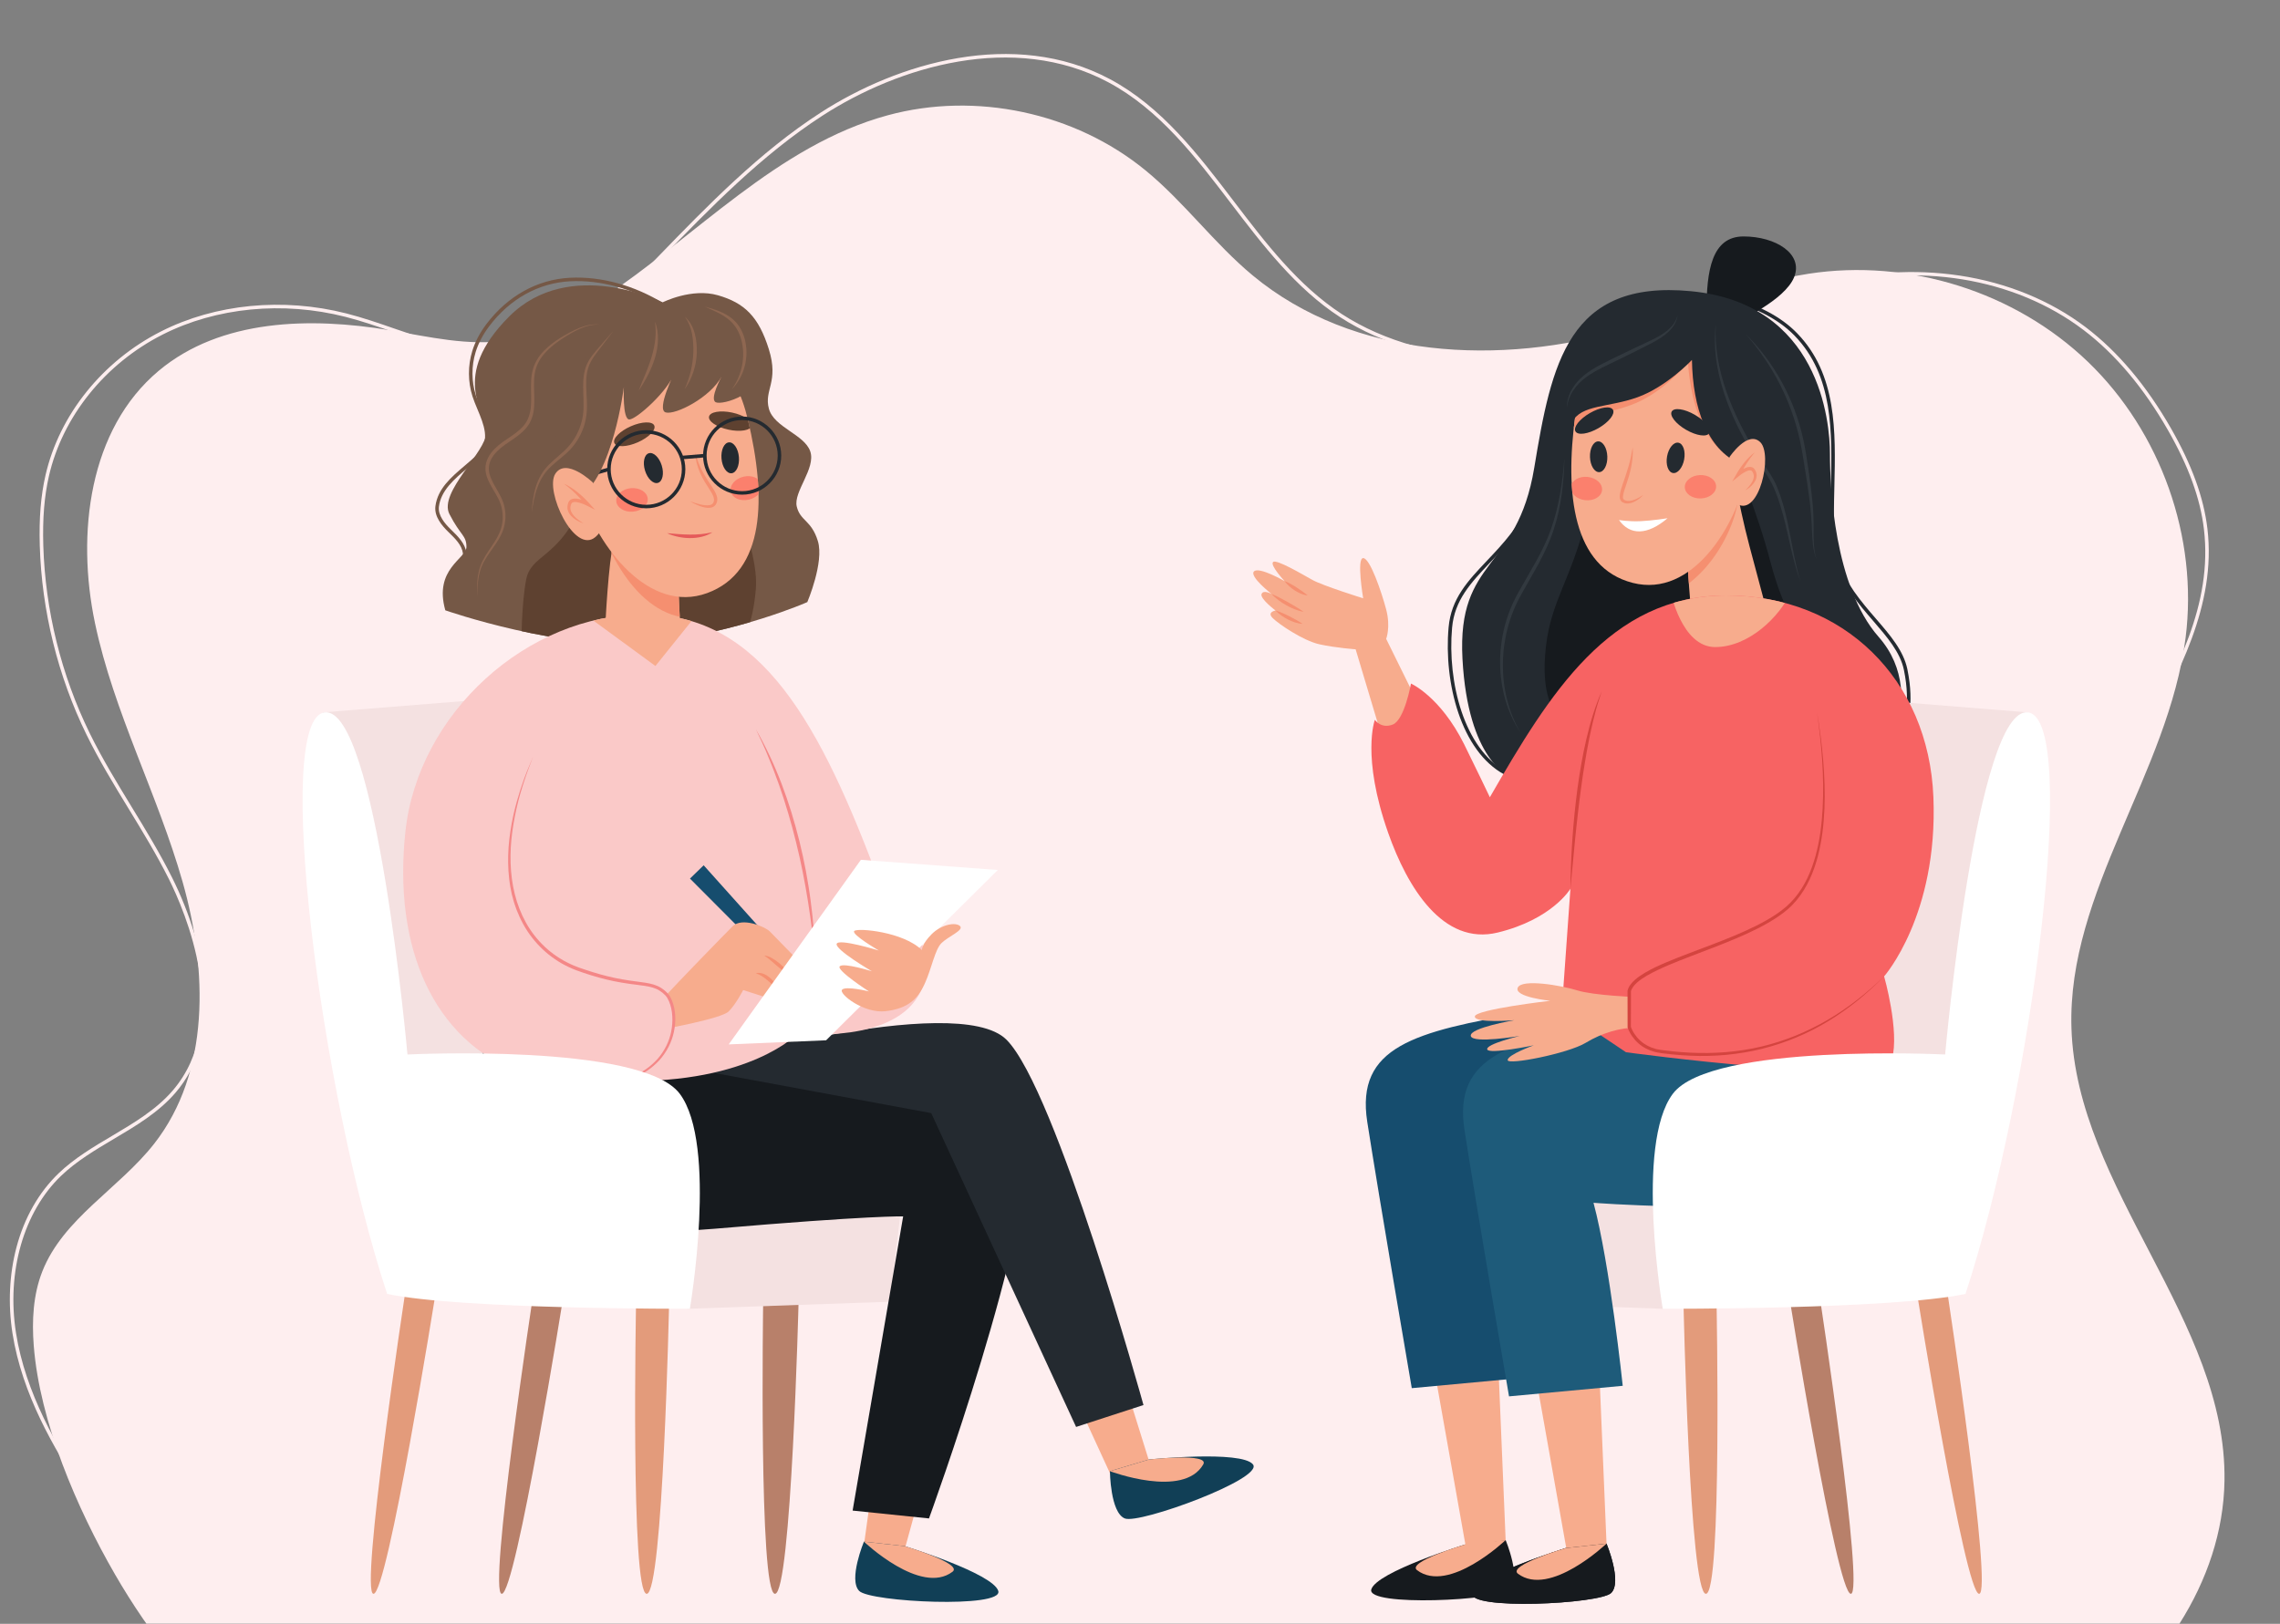 <?xml version="1.0" encoding="UTF-8" standalone="no"?> <svg xmlns="http://www.w3.org/2000/svg" xmlns:xlink="http://www.w3.org/1999/xlink" xmlns:serif="http://www.serif.com/" width="100%" height="100%" viewBox="0 0 8096 5767" version="1.1" xml:space="preserve" style="fill-rule:evenodd;clip-rule:evenodd;stroke-linejoin:round;stroke-miterlimit:2;"><rect x="0" y="0" width="8096" height="5767" fill="#808080" stroke="none"/><rect id="Artboard1" x="0" y="0" width="8095.83" height="5766.24" style="fill:none;"></rect><clipPath id="_clip1"><rect x="0" y="0" width="8095.83" height="5766.24"></rect></clipPath><g clip-path="url(#_clip1)"><g><path d="M5518.17,4623.04c-0,-0 25.916,1037.38 83.791,1037.38c57.875,-0 41.917,-1037.38 41.917,-1037.38l-125.708,-0Z" style="fill:#b8806a;fill-rule:nonzero;"></path><path d="M415.758,5529.79c-21.812,-79.334 -68.808,-150.209 -114.262,-218.709c-4.442,-6.708 -8.879,-13.375 -13.292,-20.083c-95.725,-145.208 -209.946,-339.583 -243.817,-555.458c-16.3,-103.917 -11.366,-209.834 14.263,-306.375c27.629,-104.084 79.196,-194.625 149.121,-261.834c55.971,-53.833 124.217,-94.25 190.221,-133.333c77.054,-45.667 156.729,-92.875 215.362,-161.042c212.342,-247 43.029,-637.704 -13.921,-751.571c-42.796,-85.575 -93.587,-168.795 -142.7,-249.274c-51.608,-84.555 -104.966,-171.992 -149.316,-262.53c-101.867,-207.958 -159.325,-440.225 -166.159,-671.695c-2.875,-97.488 3.567,-176.897 20.275,-249.905c49.113,-214.629 202.496,-405.65 410.3,-510.987c193.179,-97.913 433.113,-121.171 658.271,-63.817c57.821,14.729 115.375,34.667 171.029,53.946c99.317,34.404 202.017,69.979 307.83,76.167c268.954,15.75 425.166,-122.75 616.525,-320.1l10.408,-10.73c177.15,-182.725 360.333,-371.67 578.054,-512.433c273.133,-176.583 686.341,-300.612 1026.97,-119.154c184.167,98.117 314.126,268.571 439.792,433.408c112.625,147.709 229.042,300.446 384.334,401.35c149.708,97.263 343.416,150.875 575.75,159.359c227.041,8.279 451.291,-24.355 666.541,-97.025c63.625,-21.488 127.209,-46.833 188.709,-71.346c88.416,-35.238 179.791,-71.675 273.208,-97.396c159.708,-43.967 328.667,-54.558 488.625,-30.638c168.208,25.154 323.084,88.521 448,183.259c114.208,86.641 216.209,207.642 303.162,359.65c73.963,129.204 116.255,245.758 129.296,356.329c31.959,270.975 -103.379,518.337 -234.25,757.558c-95.375,174.305 -193.958,354.546 -231.208,546.105l-12.25,-2.384c37.583,-193.467 136.667,-374.575 232.5,-549.717c135.917,-248.433 264.292,-483.083 232.792,-750.099c-12.876,-108.863 -54.625,-223.867 -127.708,-351.584c-86.13,-150.541 -187.042,-270.283 -299.917,-355.896c-245.5,-186.254 -591.584,-242.525 -925.708,-150.529c-92.751,25.533 -183.834,61.842 -271.917,96.954c-61.625,24.576 -125.376,49.983 -189.334,71.575c-216.666,73.159 -442.458,106.017 -670.999,97.675c-234.626,-8.567 -430.459,-62.858 -582.084,-161.367c-157.125,-102.083 -274.208,-255.699 -387.5,-404.254c-124.833,-163.774 -253.958,-333.12 -435.708,-429.954c-335.833,-178.908 -744.167,-56.037 -1014.31,118.617c-216.525,139.992 -399.204,328.416 -575.866,510.637l-10.409,10.734c-87.92,90.671 -175.087,177.054 -274.675,237.371c-109.979,66.617 -221.687,94.112 -351.55,86.504c-107.541,-6.292 -211.075,-42.155 -311.195,-76.834c-55.413,-19.195 -112.713,-39.045 -170.021,-53.646c-222.271,-56.62 -459.021,-33.712 -649.538,62.855c-204.533,103.675 -355.471,291.575 -403.766,502.625c-16.463,71.946 -22.805,150.35 -19.963,246.746c6.779,229.704 63.796,460.2 164.888,666.571c44.096,90.016 97.304,177.199 148.758,261.516c49.254,80.7 100.179,164.146 143.212,250.192c64.638,129.237 106.03,266.421 116.542,386.279c13.613,155.133 -21.487,282.675 -104.321,379.008c-59.97,69.75 -140.55,117.5 -218.475,163.667c-65.383,38.708 -133,78.792 -187.925,131.583c-132.45,127.375 -193.641,340.875 -159.695,557.25c33.495,213.542 146.875,406.375 241.904,550.542c4.404,6.667 8.833,13.333 13.271,20.042c45.995,69.333 93.558,141.041 115.899,222.333l-12.054,3.292Z" style="fill:#feeeef;fill-rule:nonzero;"></path><path d="M3124.63,6629.54c-536.508,5.083 -1089.09,23.041 -1610.76,-123.584c-481.8,-135.416 -856.317,-483.291 -1105.67,-914.833c-134.758,-233.208 -267.358,-541.667 -288.375,-812.208c-6.908,-88.959 -2.2,-180.584 30.496,-263.584c74.158,-188.291 272.196,-294 397.021,-453.291c199.787,-254.917 189.654,-618.463 101.079,-929.996c-88.584,-311.529 -244.638,-602.546 -311.209,-919.508c-66.57,-316.967 -21.779,-688.401 226.759,-896.067c219.821,-183.671 537.308,-191.038 819.833,-143.763c139.459,23.334 280.925,57.78 420.563,35.567c119.125,-18.954 228.041,-78.067 328.687,-144.546c338.813,-223.8 626.725,-547.408 1018.5,-654.137c312.779,-85.217 664.862,-10.167 915.696,195.204c137.792,112.817 244.208,259.996 381.292,373.667c357.917,296.787 879.874,322.179 1325.67,190.012c216.583,-64.217 424.499,-161.742 647.749,-196.271c355.042,-54.912 733.209,63.696 992.084,312.817c258.875,249.121 391.958,623.358 346.75,979.771c-60.959,480.812 -420.376,901.904 -405.333,1386.33c17.749,571.333 552.291,1036.54 543.416,1608.08c-5.625,361.709 -239.458,691.459 -540,892.75c-300.583,201.292 -661,292.125 -1017.71,352.167c-1059.46,178.417 -2142.21,115.208 -3216.54,125.417Z" style="fill:#feeeef;fill-rule:nonzero;"></path><path d="M5341.71,2750.6c-153.291,-82.408 -215.583,-325.258 -197.916,-522.55c9.166,-102.558 68.291,-164.971 136.708,-237.237c55.917,-59.025 119.291,-125.93 161.167,-226.125l11.541,4.82c-42.75,102.309 -106.958,170.096 -163.625,229.901c-66.833,70.574 -124.541,131.525 -133.375,229.754c-17.291,193.212 42.917,430.583 191.417,510.429l-5.917,11.008Z" style="fill:#242a30;fill-rule:nonzero;"></path><path d="M6768.17,2578.49l-11.334,-5.308c0.292,-0.642 29.958,-66.754 3.709,-194c-12.917,-62.633 -59.417,-116.512 -108.667,-173.558c-51.75,-59.959 -110.417,-127.921 -139.084,-217.408c-7.541,-23.58 -9.249,-49.242 -10.708,-71.879c-4,-60.417 -2.5,-122.905 -0.958,-189.063c4.583,-193.134 9.292,-392.842 -128.708,-535.046c-56.209,-57.884 -137.167,-100.1 -247.5,-129.067l3.208,-12.087c112.583,29.558 195.417,72.883 253.25,132.445c141.667,145.972 136.875,348.342 132.25,544.051c-1.542,65.871 -3,128.087 0.917,187.942c1.458,21.924 3.083,46.774 10.167,68.891c27.874,87.063 83.166,151.112 136.624,213.054c50.334,58.309 97.875,113.383 111.459,179.2c27.208,131.771 -3.333,199.033 -4.625,201.833Z" style="fill:#242a30;fill-rule:nonzero;"></path><path d="M5977.79,4623.04c-0,-0 21.791,1037.38 79.666,1037.38c57.876,-0 37.75,-1037.38 37.75,-1037.38l-117.416,-0Z" style="fill:#e39b7b;fill-rule:nonzero;"></path><path d="M6806.96,4592.5c-0,0 170.708,1067.92 220.624,1067.92c49.875,-0 -112.208,-1067.92 -112.208,-1067.92l-108.416,0Z" style="fill:#e39b7b;fill-rule:nonzero;"></path><path d="M5518.17,4623.04c-0,-0 25.916,1037.38 83.791,1037.38c57.875,-0 41.917,-1037.38 41.917,-1037.38l-125.708,-0Z" style="fill:#b8806a;fill-rule:nonzero;"></path><path d="M6351.46,4592.5c0,0 170.708,1067.92 220.626,1067.92c49.916,-0 -112.209,-1067.92 -112.209,-1067.92l-108.417,0Z" style="fill:#b8806a;fill-rule:nonzero;"></path><path d="M5904.17,4648.04l-717.417,-25l-63.333,-536.459l875.208,-31.25l269.167,-1600.33l933.583,75l-335.083,1981.58l-962.125,136.459Z" style="fill:#f4e1e1;fill-rule:nonzero;"></path><path d="M5346.38,5469.54l-144.917,15.916c0,0 -313.416,96.75 -332.166,159.25c-18.75,62.5 454.166,39.584 493.75,0c39.583,-39.583 -16.667,-175.166 -16.667,-175.166Z" style="fill:#161a1e;fill-rule:nonzero;"></path><path d="M5201.46,5485.46c0,0 -208.208,61.875 -169.583,91.042c112.833,85.25 314.5,-106.958 314.5,-106.958l-144.917,15.916Z" style="fill:#f7ac8d;fill-rule:nonzero;"></path><path d="M6059.71,1103.61c0,-141.666 18.292,-263.891 131.375,-263.891c113.084,-0 213.084,61.112 179.75,144.445c-33.333,83.334 -202.792,158.334 -202.792,158.334l-108.333,-38.888Z" style="fill:#161a1e;fill-rule:nonzero;"></path><path d="M5098.46,4894.58l106.25,597.917l141.667,-22.958l-25,-597.875l-222.917,22.916Z" style="fill:#f7ac8d;fill-rule:nonzero;"></path><path d="M5704.58,5482.04l-144.917,15.916c0,0 -313.416,96.75 -332.166,159.25c-18.75,62.5 454.167,39.584 493.75,0c39.583,-39.583 -16.667,-175.166 -16.667,-175.166Z" style="fill:#161a1e;fill-rule:nonzero;"></path><path d="M5559.67,5497.96c0,0 -208.208,61.875 -169.624,91.042c112.874,85.25 314.541,-106.958 314.541,-106.958l-144.917,15.916Z" style="fill:#f7ac8d;fill-rule:nonzero;"></path><path d="M5456.62,4907.08l106.25,597.917l141.708,-22.958l-25.041,-597.875l-222.917,22.916Z" style="fill:#f7ac8d;fill-rule:nonzero;"></path><path d="M5017.75,2462.84l-95.625,-193.834c0,0 16.583,-42.079 0,-104.567c-16.584,-62.487 -57.375,-182.358 -81.625,-182.358c-24.208,0 -0,142.825 -0,142.825c-0,0 -142.834,-44.633 -179.792,-65.037c-37,-20.404 -128.791,-75.238 -140.291,-63.758c-11.459,11.475 40.833,67.583 40.833,67.583c-0,-0 -90.542,-52.283 -108.416,-34.429c-17.834,17.854 62.5,80.337 62.5,80.337c-0,0 -29.334,-16.575 -35.709,0c-6.375,16.58 49.708,58.663 49.708,58.663c0,-0 -31.875,5.1 -10.166,26.779c21.667,21.679 108.375,80.342 165.75,93.091c57.416,12.755 128.791,17.855 128.791,17.855l94.375,314.979c0,-0 84.167,-29.329 96.917,-70.138c12.75,-40.804 12.75,-87.991 12.75,-87.991Z" style="fill:#f7ac8d;fill-rule:nonzero;"></path><path d="M4561.25,2063.7c8,2.817 15.25,6.512 22.334,10.379c7.083,3.85 13.874,8.029 20.583,12.309c6.708,4.328 13.291,8.774 19.791,13.416c6.501,4.646 12.833,9.488 19.542,14.588c-8.583,-0.234 -16.667,-2.905 -24.292,-5.975c-7.625,-3.176 -14.916,-7.054 -21.791,-11.513c-6.875,-4.416 -13.375,-9.413 -19.501,-14.838c-6.083,-5.516 -11.791,-11.433 -16.666,-18.366Z" style="fill:#f58f70;fill-rule:nonzero;"></path><path d="M4515.33,2109.6c10.457,3.983 20.124,8.896 29.833,13.754c9.583,4.996 19.125,10.05 28.458,15.379c9.417,5.234 18.708,10.659 27.958,16.247c9.25,5.633 18.417,11.358 27.542,17.745c-11.084,-1.529 -21.625,-4.996 -31.875,-8.929c-10.25,-4.029 -20.167,-8.812 -29.75,-14.171c-9.5,-5.438 -18.792,-11.338 -27.542,-17.967c-8.75,-6.624 -17.125,-13.787 -24.624,-22.058Z" style="fill:#f58f70;fill-rule:nonzero;"></path><path d="M4529.33,2168.27c9,2.371 17.333,5.762 25.542,9.258c8.208,3.55 16.167,7.384 24.041,11.387c7.875,3.996 15.584,8.18 23.334,12.521c7.667,4.425 15.375,8.784 23.083,14.017c-9.333,-0.246 -18.333,-2.296 -27,-5c-8.666,-2.759 -17.041,-6.296 -25.083,-10.404c-8.083,-4.112 -15.792,-8.784 -23.167,-13.987c-7.333,-5.288 -14.416,-10.963 -20.75,-17.792Z" style="fill:#f58f70;fill-rule:nonzero;"></path><path d="M6004.17,1034.17c456.416,43.609 493.75,461.346 493.75,577.897c-0,116.549 14.666,469.953 172.916,649.883c195.459,222.22 -25,525 -25,525l-1286.12,-30.558c0,-0 -147.208,-55.555 -166.667,-416.667c-19.416,-361.109 193.75,-309.025 254.876,-678.471c61.125,-369.446 120.124,-668.75 556.25,-627.084Z" style="fill:#242a30;fill-rule:nonzero;"></path><path d="M5631.96,1841.71c-50.709,211.204 -123.626,290.371 -142.376,452.871c-18.75,162.5 10.417,306.25 197.917,335.417c187.5,29.167 718.75,-370.834 718.75,-370.834c0,0 -66.667,-62.5 -118.75,-260.416c-52.083,-197.917 -120.833,-347.917 -120.833,-347.917l-534.708,190.879Z" style="fill:#161a1e;fill-rule:nonzero;"></path><path d="M5416.83,3595.58c-395.458,67.75 -603.291,121.917 -561.875,388.584c41.417,266.666 158.084,945.833 158.084,945.833l403.791,-37.5c0,0 -45.458,-433.333 -103.791,-650c-0,0 479.166,37.5 816.666,-12.5c337.5,-50 281.917,-315.292 243.042,-497.208c-38.875,-181.959 -955.917,-137.209 -955.917,-137.209Z" style="fill:#164d6e;fill-rule:nonzero;"></path><path d="M5762.12,3624.75c-395.458,67.75 -603.292,121.917 -561.875,388.583c41.417,266.667 158.083,945.834 158.083,945.834l403.792,-37.5c0,-0 -45.458,-433.334 -103.792,-650c0,-0 479.167,37.5 816.667,-12.5c337.5,-50 281.959,-315.292 243.041,-497.209c-38.874,-181.958 -955.916,-137.208 -955.916,-137.208Z" style="fill:#1e5b7a;fill-rule:nonzero;"></path><path d="M5993.04,1999.7c0,34.621 9.751,148.358 9.751,148.358l265,-0c-0,-0 -35.625,-134.229 -55.875,-209.587c-20.25,-75.355 -39.709,-171.363 -39.709,-171.363l-179.167,232.592Z" style="fill:#f7ac8d;fill-rule:nonzero;"></path><clipPath id="_clip2"><path d="M5993.04,1999.7c0,34.621 9.751,148.358 9.751,148.358l265,-0c-0,-0 -35.625,-134.229 -55.875,-209.587c-20.25,-75.355 -39.709,-171.363 -39.709,-171.363l-179.167,232.592Z" clip-rule="nonzero"></path></clipPath><g clip-path="url(#_clip2)"><path d="M5575.96,1638.85c-36.666,228.054 -8.333,442.721 197.209,487.466c205.583,44.742 355.583,-167.199 391.667,-315.562c36.124,-148.358 86.124,-395.621 -194.417,-421.529c-280.583,-25.9 -369.459,94.2 -394.459,249.625Z" style="fill:#f58f70;fill-rule:nonzero;"></path></g><path d="M5593.67,1476c-37.917,277.92 -8.625,539.517 203.75,594.046c212.375,54.525 367.333,-203.759 404.625,-384.555c37.333,-180.791 89,-482.12 -200.875,-513.687c-289.834,-31.567 -381.667,114.792 -407.5,304.196Z" style="fill:#f7ac8d;fill-rule:nonzero;"></path><clipPath id="_clip3"><path d="M5593.67,1476c-37.917,277.92 -8.625,539.517 203.75,594.046c212.375,54.525 367.333,-203.759 404.625,-384.555c37.333,-180.791 89,-482.12 -200.875,-513.687c-289.834,-31.567 -381.667,114.792 -407.5,304.196Z" clip-rule="nonzero"></path></clipPath><g clip-path="url(#_clip3)"><path d="M6183,1646.49c-117.417,-45.291 -176.875,-185.737 -189.167,-357.508c0,0 -83.667,99.438 -184.749,142.346c-101.126,42.913 -198.667,36.233 -227.001,101.284c0,-0 -21.208,-277.355 192.792,-358.076c214,-80.72 378.75,-29.4 437.416,53.605c58.667,83.003 41.584,400.212 41.584,400.212l-70.875,18.137Z" style="fill:#f58f70;fill-rule:nonzero;"></path><path d="M5980.29,1631.58c-5.459,29.704 -23.459,51.296 -40.167,48.23c-16.75,-3.071 -25.917,-29.638 -20.5,-59.342c5.458,-29.704 23.458,-51.296 40.208,-48.225c16.709,3.066 25.875,29.633 20.459,59.337Z" style="fill:#242a30;fill-rule:nonzero;"></path><path d="M5707.42,1621.03c1.083,30.18 -11.834,55.138 -28.834,55.746c-17,0.608 -31.666,-23.367 -32.75,-53.545c-1.083,-30.18 11.834,-55.134 28.834,-55.742c17,-0.609 31.666,23.362 32.75,53.541Z" style="fill:#242a30;fill-rule:nonzero;"></path><path d="M5987.25,1526.48c-36.75,-21.225 -59.667,-50.387 -51.125,-65.125c8.5,-14.741 45.208,-9.483 81.958,11.742c36.792,21.225 59.667,50.387 51.167,65.129c-8.5,14.742 -45.208,9.479 -82,-11.746Z" style="fill:#242a30;fill-rule:nonzero;"></path><path d="M5676.25,1520.4c-36.75,21.225 -73.458,26.484 -81.958,11.742c-8.542,-14.742 14.374,-43.9 51.125,-65.125c36.791,-21.229 73.5,-26.488 81.999,-11.746c8.501,14.741 -14.416,43.9 -51.166,65.129Z" style="fill:#242a30;fill-rule:nonzero;"></path><path d="M5797.58,1588.55c1.458,23.192 -0.751,46.646 -5.334,69.529c-2.167,11.483 -5.25,22.759 -8.375,33.967c-3.292,11.175 -7.042,22.162 -10.625,33.096c-3.667,10.837 -7.5,21.733 -9.5,32.212c-1,5.117 -1.375,10.408 0.125,13.709c0.75,1.637 1.708,3.004 3.5,4.049c0.833,0.597 2.084,1.013 3.125,1.559l1.625,0.791l1.792,0.454c4.666,1.563 9.958,1.28 15.208,0.638c5.334,-0.596 10.584,-2.458 15.833,-4.383c10.458,-4.109 20.459,-9.817 30.042,-16.317c-7.792,8.625 -17.083,15.904 -27.417,21.862c-5.291,2.747 -10.75,5.405 -16.833,6.867c-5.958,1.475 -12.5,2.271 -19.042,0.83l-2.458,-0.442l-2.375,-0.859c-1.625,-0.645 -3.167,-1.028 -4.792,-1.946c-3.375,-1.67 -6.333,-4.895 -8.083,-8.395c-1.875,-3.575 -2.333,-7.234 -2.5,-10.613c-0.167,-3.396 0.083,-6.612 0.542,-9.691c2,-12.284 5.875,-23.263 9.375,-34.313c7.624,-21.858 15.125,-43.367 21.375,-65.345c6.25,-21.98 11.083,-44.338 14.792,-67.259Z" style="fill:#f58f70;fill-rule:nonzero;"></path><path d="M5921.25,1840.54c-72.041,61.154 -133.5,61.184 -172.458,6.305c-0,-0 34.75,6.125 77.875,4.054c43.166,-2.071 94.583,-10.359 94.583,-10.359Z" style="fill:#fff;fill-rule:nonzero;"></path><path d="M6093.75,1726.72c0.791,22.95 -23.417,42.441 -54.125,43.538c-30.708,1.095 -56.25,-16.617 -57.083,-39.563c-0.792,-22.95 23.417,-42.442 54.125,-43.538c30.708,-1.095 56.25,16.617 57.083,39.563Z" style="fill:#fb806d;fill-rule:nonzero;"></path><path d="M5688.62,1741.24c-2.5,22.821 -29.333,38.588 -59.833,35.204c-30.542,-3.378 -53.25,-24.62 -50.75,-47.441c2.541,-22.825 29.333,-38.588 59.875,-35.208c30.542,3.379 53.25,24.62 50.708,47.445Z" style="fill:#fb806d;fill-rule:nonzero;"></path></g><path d="M5290.29,2831.39c212.5,-368.055 424.708,-716.667 840.125,-716.667c415.416,-0 718.208,297.225 734.875,716.667c16.667,419.445 -175,636.112 -175,636.112c-0,0 55.541,194.462 27.749,294.458c-27.749,100 -944.416,-25 -944.416,-25l-227.792,-152.791l30.542,-427.779c-0,-0 -63.875,108.333 -258.334,155.558c-194.416,47.221 -320.749,-160.775 -388.874,-354.225c-95.834,-272.167 -47.208,-401.334 -47.208,-401.334c-0,0 22.208,33.334 63.874,16.667c41.667,-16.667 64.375,-145.375 64.375,-145.375c0,-0 103.667,45.375 188.417,214.821c30.542,61.113 91.667,188.888 91.667,188.888Z" style="fill:#f76363;fill-rule:nonzero;"></path><clipPath id="_clip4"><path d="M5290.29,2831.39c212.5,-368.055 424.708,-716.667 840.125,-716.667c415.416,-0 718.208,297.225 734.875,716.667c16.667,419.445 -175,636.112 -175,636.112c-0,0 55.541,194.462 27.749,294.458c-27.749,100 -944.416,-25 -944.416,-25l-227.792,-152.791l30.542,-427.779c-0,-0 -63.875,108.333 -258.334,155.558c-194.416,47.221 -320.749,-160.775 -388.874,-354.225c-95.834,-272.167 -47.208,-401.334 -47.208,-401.334c-0,0 22.208,33.334 63.874,16.667c41.667,-16.667 64.375,-145.375 64.375,-145.375c0,-0 103.667,45.375 188.417,214.821c30.542,61.113 91.667,188.888 91.667,188.888Z" clip-rule="nonzero"></path></clipPath><g clip-path="url(#_clip4)"><path d="M6359.71,2100.83c-38.875,88.888 -150,197.221 -269.416,197.221c-119.459,-0 -158.333,-197.221 -158.333,-197.221l427.749,0Z" style="fill:#f7ac8d;fill-rule:nonzero;"></path></g><path d="M5807.96,3541.17c0,-0 -149.916,-5.959 -207.041,-23.792c-57.084,-17.842 -198.667,-42.329 -211.75,-9.267c-13.125,33.059 115.375,46.142 115.375,46.142c-0,0 -267.667,30.958 -267.667,55.917c-0,25 140.375,13.083 140.375,13.083c0,0 -160.625,27.375 -154.666,55.921c5.958,28.583 173.708,-0 173.708,-0c-0,-0 -120.167,28.583 -115.417,47.621c4.75,19.041 165.375,-14.417 165.375,-14.417c-0,-0 -92.792,33.458 -92.792,52.458c0,19.042 214.792,-23.791 276,-60.662c61.25,-36.879 123.75,-54.709 184.417,-54.709l-5.917,-108.295Z" style="fill:#f7ac8d;fill-rule:nonzero;"></path><path d="M6452.08,2530c37.5,239.583 48.959,539.929 -92.375,681.25c-141.291,141.321 -547.625,205.546 -574.5,308l0,128.542c0,-0 22.209,74.375 110.625,86.375c189.167,25.708 498.25,29.5 794.459,-266.667l-238.209,-937.5Z" style="fill:#f76363;fill-rule:nonzero;"></path><path d="M6452.08,2530c9.542,56.308 17.042,112.996 21.792,169.967c4.75,56.95 6.875,114.229 4.583,171.462c-2.458,57.175 -8.999,114.479 -23.583,170.167c-7.333,27.804 -16.708,55.158 -28.958,81.333c-12.25,26.146 -27.375,51.108 -45.917,73.496c-9.292,11.125 -19.292,21.808 -30.25,31.35c-10.917,9.596 -22.5,18.325 -34.416,26.521c-23.834,16.358 -48.959,30.491 -74.584,43.454c-51.333,25.858 -104.5,47.267 -157.792,67.946c-53.291,20.7 -106.958,40.212 -159.333,62.412c-26.083,11.15 -51.875,23.1 -76.208,37.167c-12.042,7.125 -23.792,14.817 -34,23.887c-10.167,8.959 -19.084,19.592 -22.334,31.588l0.209,-1.5l-0.25,128.542l-0.25,-1.667c1.416,4.338 3.541,9.208 5.874,13.625c2.292,4.542 4.917,8.917 7.792,13.129c5.75,8.334 12.292,16.246 19.833,23c15.001,13.746 33.501,23.371 53.167,28.746l3.667,1.125l3.792,0.708l7.541,1.417c4.959,1.083 10.376,1.542 15.584,2.292c10.458,1.375 20.958,2.583 31.5,3.666c21.041,2.25 42.125,3.834 63.208,4.792c42.208,2 84.541,1.375 126.667,-2c42.083,-3.667 83.958,-10.042 125.083,-19.75c41.125,-9.792 81.542,-22.662 120.75,-38.5c39.208,-15.871 77.292,-34.621 113.875,-55.917c73.333,-42.625 140.125,-95.916 201.167,-154.958c-59.459,60.667 -125.709,115.083 -198.584,159.292c-72.708,44.416 -152.416,77.458 -235.249,98.125c-41.459,10.291 -83.709,17.208 -126.209,21.375c-42.5,3.875 -85.333,5.041 -127.958,3.041c-21.333,-0.875 -42.626,-2.416 -63.875,-4.583c-10.625,-1.042 -21.209,-2.25 -31.792,-3.625c-5.333,-0.75 -10.5,-1.125 -15.958,-2.25l-8.084,-1.5l-4.083,-0.792l-3.958,-1.166c-21.25,-5.667 -41.5,-16.125 -57.917,-31.084c-8.292,-7.375 -15.417,-15.916 -21.75,-25c-3.125,-4.583 -5.958,-9.333 -8.5,-14.246c-2.625,-5.004 -4.834,-9.833 -6.75,-15.625l-0.25,-0.712l0,-0.958l-0.208,-128.542l-0,-0.792l0.208,-0.75c2.042,-7.875 5.917,-14.933 10.459,-21.133c4.583,-6.233 9.875,-11.608 15.458,-16.575c11.124,-9.937 23.375,-17.983 35.833,-25.429c25.042,-14.734 51.333,-26.529 77.708,-37.759c52.917,-22.204 106.709,-41.525 159.959,-61.991c53.208,-20.434 106.208,-41.559 157,-66.933c25.375,-12.709 50.166,-26.55 73.5,-42.442c11.625,-7.963 22.916,-16.417 33.5,-25.638c10.583,-9.171 20.333,-19.25 29.416,-29.925c36.376,-42.971 59.667,-95.937 74.625,-150.445c14.958,-54.738 22.126,-111.509 25.167,-168.313c6.167,-113.842 -4,-228.133 -19.917,-341.125Z" style="fill:#d4443f;fill-rule:nonzero;"></path><path d="M5576.38,3156.39c13.208,-261.805 44.458,-534.721 111.125,-701.388l-111.125,701.388Z" style="fill:#f76363;fill-rule:nonzero;"></path><path d="M5576.38,3156.39c0.625,-59.442 2.917,-118.88 7.125,-178.196c4.083,-59.334 10.041,-118.555 17.875,-177.563c4.042,-29.483 8.542,-58.917 13.708,-88.241c5.334,-29.292 10.917,-58.555 17.875,-87.534c13.459,-57.979 30.584,-115.392 54.542,-169.854c-9.25,28.267 -18.459,56.429 -25.333,85.296l-5.5,21.516l-4.917,21.671c-3.417,14.4 -6.333,28.934 -9.292,43.442c-5.749,29.05 -11.083,58.183 -15.708,87.446c-4.792,29.233 -9.167,58.542 -13,87.933c-2.167,14.654 -3.875,29.379 -5.75,44.083c-1.959,14.692 -3.5,29.438 -5.25,44.163c-1.792,14.717 -3.417,29.458 -4.917,44.213l-4.625,44.254c-5.875,59.05 -11.375,118.171 -16.833,177.371Z" style="fill:#d4443f;fill-rule:nonzero;"></path><path d="M5904.17,4648.04c-0,-0 -100,-583.334 36.125,-763.875c136.083,-180.538 966.667,-139.125 966.667,-139.125c-0,-0 111.082,-1238.65 294.416,-1215.04c183.333,23.612 16.666,1337.5 -222.208,2065.29c-261.126,55.541 -1075,52.75 -1075,52.75Z" style="fill:#fff;fill-rule:nonzero;"></path><path d="M6177.67,1646.67c-115.125,-51.804 -166.917,-195.699 -169.792,-368.374c0,-0 -89.208,94.971 -192.833,132.383c-103.584,37.417 -200.917,25.371 -232.834,88.95c0,0 -6,-278.892 212.709,-347.962c218.708,-69.067 380.874,-8.634 435.041,77.704c54.208,86.337 19.667,403.033 19.667,403.033l-71.958,14.266Z" style="fill:#242a30;fill-rule:nonzero;"></path><path d="M5956.79,1119.23c-1.209,11.158 -4.875,22.138 -10.542,32.029c-5.625,9.942 -13.083,18.759 -21.292,26.675c-16.625,15.75 -36.166,27.817 -56.041,38.454c-39.834,20.83 -79.917,40.422 -120.125,60.205c-20.125,9.762 -40.459,19.308 -60.25,29.308c-19.875,9.892 -39.042,20.921 -56.709,33.904c-17.625,13.05 -33.333,28.642 -45.458,47c-12.208,18.234 -20.375,39.417 -22.083,61.821c-1.083,-22.492 5.625,-45.2 16.833,-65.02c11.292,-19.834 26.875,-37.255 44.708,-51.5c17.708,-14.459 37.417,-26.047 57.25,-36.709c20,-10.5 40.167,-20.083 60.25,-30.037l60.501,-29.084l60.666,-28.537c19.917,-9.725 39.5,-20.276 56.375,-34.354c8.458,-6.967 16.167,-14.913 22.458,-23.951c6.25,-9.029 10.959,-19.258 13.459,-30.204Z" style="fill:#32393f;fill-rule:nonzero;"></path><path d="M6092.54,1150.9c-1.042,20.346 -0.959,40.679 0.083,60.946c1.208,20.263 3.667,40.408 6.958,60.388c6.625,39.966 17.167,79.179 30.375,117.404c26.667,76.42 63.583,149.141 105.709,218.171c21.208,34.137 47.083,66.162 65.958,103.291l3.417,7.009l3.166,7.141c2,4.771 3.834,9.558 5.75,14.337c3.959,9.497 7.042,19.309 10.542,28.967c6.292,19.525 11.958,39.246 16.667,59.146c19.333,79.5 28.541,160.521 52.292,238.554c-14.251,-38.179 -24.334,-77.833 -33.751,-117.458c-9.25,-39.696 -17.583,-79.525 -28,-118.687c-5.208,-19.588 -11.166,-38.905 -17.583,-58.038c-3.583,-9.425 -6.708,-19.025 -10.75,-28.254c-3.833,-9.363 -7.583,-18.579 -12.292,-27.333c-18.417,-35.48 -44.083,-67.201 -66,-102.059c-21.291,-35.091 -40.958,-70.854 -58.667,-107.791c-8.791,-18.488 -17.125,-37.192 -24.708,-56.197c-7.666,-18.974 -14.791,-38.183 -20.958,-57.72c-12.583,-38.959 -21.958,-79.013 -27.209,-119.604c-2.416,-20.321 -3.916,-40.73 -4.208,-61.155c-0.208,-20.425 0.834,-40.829 3.209,-61.058Z" style="fill:#32393f;fill-rule:nonzero;"></path><path d="M6197.79,1185.8c51.166,50.212 94.875,108.346 129.416,171.608c17.375,31.559 32.292,64.509 45.042,98.242c12.708,33.779 22.792,68.529 30.75,103.729c7.625,35.279 13,70.846 18.166,106.284c5.001,35.453 10.251,70.97 13.709,106.75c1.75,17.879 3.25,35.804 4.083,53.775c0.876,17.962 1.084,35.987 0.958,53.891c-0.166,17.896 -0.333,35.759 0.959,53.542c1.208,17.775 3.875,35.492 8.958,52.687c-6.374,-16.758 -10.208,-34.5 -12.291,-52.37c-2.167,-17.872 -2.958,-35.863 -3.75,-53.759c-1.042,-35.775 -4.125,-71.237 -8.625,-106.671c-4.584,-35.396 -10.042,-70.721 -15.709,-106.083c-5.542,-35.371 -10.958,-70.662 -18.666,-105.375c-15.209,-69.412 -39.667,-136.763 -72.167,-200.084c-32.667,-63.249 -73.167,-122.62 -120.833,-176.166Z" style="fill:#32393f;fill-rule:nonzero;"></path><path d="M5555.04,1627.65c-0.709,42.912 -3.917,85.816 -9.667,128.479c-6,42.609 -15.125,84.946 -28.792,125.984c-13.291,41.203 -32.083,80.408 -52.416,118.324c-20.459,37.921 -42.667,74.65 -63.084,112.192c-41.583,74.021 -63.5,158.421 -64.541,243.412c-0.5,42.467 4.125,85.101 14.375,126.471c10,41.454 26.166,81.459 47.625,118.621c-23.917,-35.704 -41.417,-75.629 -53.542,-117.041c-11.833,-41.534 -17.875,-84.763 -18.25,-128.063c-0.5,-43.312 4.917,-86.683 15.417,-128.771c2.833,-10.466 5.291,-21.062 9.041,-31.267c3.5,-10.262 6.667,-20.666 11.083,-30.608l6.168,-15.071c1,-2.537 2.083,-5.012 3.333,-7.429l3.583,-7.32l7.167,-14.638c2.416,-4.888 5.083,-9.525 7.583,-14.292c20.792,-37.742 43.042,-74.433 63.667,-111.845c20.791,-37.33 39.458,-75.667 53.625,-115.821c14.208,-40.134 24.542,-81.692 31.958,-123.796c7.709,-42.08 12.167,-84.759 15.667,-127.521Z" style="fill:#32393f;fill-rule:nonzero;"></path><path d="M6141.79,1622.48c-0,0 64.583,-96.258 109.041,-51.775c44.5,44.479 -4.208,262.409 -81,220.167c-76.833,-42.242 -28.041,-168.392 -28.041,-168.392Z" style="fill:#f7ac8d;fill-rule:nonzero;"></path><path d="M6231.33,1606.57c-5.542,6.216 -10.5,12.808 -15.417,19.383c-4.791,6.671 -9.541,13.35 -13.916,20.246c-4.542,6.804 -8.75,13.808 -12.875,20.833c-2.125,3.475 -4.083,7.079 -6.125,10.605c-1.959,3.57 -3.792,7.216 -5.792,10.754l-9.208,-7.467c5.042,-4.288 10.083,-7.987 15.5,-11.525c5.417,-3.521 11.25,-6.579 17.75,-8.837c3.25,-1.101 6.708,-1.992 10.541,-2.246c3.792,-0.217 8.209,0.154 12.167,2.429c1.959,1.142 3.75,2.571 5.125,4.25l1,1.258l0.75,1.108l1.417,2.217c1.75,3.054 3.25,6.321 4.125,9.817c2.042,6.971 1.334,14.437 -0.667,20.921c-2.083,6.558 -5.625,12.237 -9.583,17.296c-8.084,10.037 -18.042,17.937 -28.959,23.837c8.959,-8.467 17.167,-17.671 23.251,-27.787c3,-5.05 5.25,-10.405 6.458,-15.734c1.125,-5.354 0.875,-10.65 -0.792,-15.466c-0.75,-2.434 -2,-4.722 -3.417,-6.913l-1.166,-1.604l-0.583,-0.805l-0.5,-0.483c-0.584,-0.7 -1.334,-1.095 -2.042,-1.496c-2.833,-1.458 -8.042,-0.929 -13.083,0.984c-10.167,3.917 -20.5,10.695 -29.459,17.908l-25.042,20.184l15.876,-27.65c4.166,-7.276 8.666,-14.363 13.333,-21.321c4.708,-6.963 9.834,-13.601 15.083,-20.155c5.417,-6.387 10.958,-12.704 17,-18.504c6,-5.846 12.334,-11.383 19.25,-16.037Z" style="fill:#f58f70;fill-rule:nonzero;"></path><path d="M5704.58,5482.04l-144.917,15.916c0,0 -313.416,96.75 -332.166,159.25c-18.75,62.5 454.167,39.584 493.75,0c39.583,-39.583 -16.667,-175.166 -16.667,-175.166Z" style="fill:#161a1e;fill-rule:nonzero;"></path><path d="M5559.67,5497.96c0,0 -208.208,61.875 -169.624,91.042c112.874,85.25 314.541,-106.958 314.541,-106.958l-144.917,15.916Z" style="fill:#f7ac8d;fill-rule:nonzero;"></path><path d="M2835.66,4623.04c-0,-0 -25.942,1037.38 -83.821,1037.38c-57.871,-0 -41.909,-1037.38 -41.909,-1037.38l125.73,-0Z" style="fill:#b8806a;fill-rule:nonzero;"></path><path d="M2442.9,4648.04l717.429,-25l63.338,-536.459l-875.209,-31.25l-269.179,-1600.33l-933.6,75l335.083,1981.58l962.138,136.459Z" style="fill:#f4e1e1;fill-rule:nonzero;"></path><path d="M3371.88,4923.21l-164.583,597.917l-141.671,-18.75l83.333,-602.083l222.921,22.916Z" style="fill:#f7ac8d;fill-rule:nonzero;"></path><path d="M3067.69,5475.12l144.933,15.917c0,-0 313.417,96.75 332.167,159.25c18.75,62.5 -454.171,39.583 -493.754,-0c-39.584,-39.584 16.654,-175.167 16.654,-175.167Z" style="fill:#113f56;fill-rule:nonzero;"></path><path d="M3212.62,5491.04c0,-0 208.208,61.875 169.583,91.041c-112.833,85.25 -314.516,-106.958 -314.516,-106.958l144.933,15.917Z" style="fill:#f7ac8d;fill-rule:nonzero;"></path><path d="M3899.38,4609.17l188.334,603.708l-137.792,37.917l-264.792,-575.917l214.25,-65.708Z" style="fill:#f7ac8d;fill-rule:nonzero;"></path><path d="M3941.25,5224.88l139.667,-41.75c-0,0 326.333,-32.958 367.958,17.333c41.625,50.25 -402.917,213.292 -454.792,192.25c-51.875,-21.041 -52.833,-167.833 -52.833,-167.833Z" style="fill:#113f56;fill-rule:nonzero;"></path><path d="M4080.92,5183.12c-0,0 215.875,-24.125 191.667,17.792c-70.751,122.458 -331.334,23.958 -331.334,23.958l139.667,-41.75Z" style="fill:#f7ac8d;fill-rule:nonzero;"></path><path d="M1708.33,3668.58c31.9,543.75 270.446,743.167 828.721,695.292c558.275,-47.833 669.946,-43.875 669.946,-43.875l-179.462,1044.79l271.166,27.916c0,0 378.838,-1036.79 346.921,-1363.79c-31.917,-327 -1032.8,-360.334 -1032.8,-360.334l-904.488,0Z" style="fill:#161a1e;fill-rule:nonzero;"></path><path d="M3821.08,5067.71l239.249,-77.75c0,0 -309.791,-1120.88 -486.5,-1297.54c-176.667,-176.667 -1133.2,100.5 -1133.2,100.5l866.03,160.25l514.417,1114.54Z" style="fill:#242a30;fill-rule:nonzero;"></path><path d="M2353.01,1073.75c-0,-0 -330.096,-164.584 -544.68,50c-214.583,214.583 -80.991,339.583 -80.991,410.416c-0,70.834 -171.092,214.334 -131.509,291.543c39.584,77.207 60.417,75.124 60.417,116.791c0,41.666 -116.667,77.083 -75,225c0,-0 420.833,147.221 731.25,113.196c310.417,-34.03 554.167,-142.363 554.167,-142.363c-0,0 60.416,-141.667 37.5,-216.667c-22.917,-75 -62.5,-70.658 -75,-122.829c-12.5,-52.171 68.75,-135.504 47.916,-195.921c-20.833,-60.416 -129.346,-84.987 -146.966,-151.87c-17.617,-66.88 36.37,-93.963 -0,-210.63c-36.367,-116.666 -87.054,-164.583 -180.463,-191.666c-93.404,-27.084 -196.641,25 -196.641,25Z" style="fill:#755846;fill-rule:nonzero;"></path><clipPath id="_clip5"><path d="M2353.01,1073.75c-0,-0 -330.096,-164.584 -544.68,50c-214.583,214.583 -80.991,339.583 -80.991,410.416c-0,70.834 -171.092,214.334 -131.509,291.543c39.584,77.207 60.417,75.124 60.417,116.791c0,41.666 -116.667,77.083 -75,225c0,-0 420.833,147.221 731.25,113.196c310.417,-34.03 554.167,-142.363 554.167,-142.363c-0,0 60.416,-141.667 37.5,-216.667c-22.917,-75 -62.5,-70.658 -75,-122.829c-12.5,-52.171 68.75,-135.504 47.916,-195.921c-20.833,-60.416 -129.346,-84.987 -146.966,-151.87c-17.617,-66.88 36.37,-93.963 -0,-210.63c-36.367,-116.666 -87.054,-164.583 -180.463,-191.666c-93.404,-27.084 -196.641,25 -196.641,25Z" clip-rule="nonzero"></path></clipPath><g clip-path="url(#_clip5)"><path d="M2054.7,1817.04c-81.084,167.124 -169.975,154.112 -186.642,242.562c-16.666,88.45 -16.666,226.196 -16.666,226.196l783.916,-15.521c0,-0 36.746,-38.775 48.638,-179.112c11.891,-140.334 -110.33,-406.817 -110.33,-406.817l-518.916,132.692Z" style="fill:#5e4130;fill-rule:nonzero;"></path></g><path d="M3127.34,3146.67c-212.5,-575 -424.738,-964.75 -840.146,-964.75c-415.413,-0 -802.475,351.554 -847.613,771c-44.916,417.366 102.038,738.333 402.084,855.291c76.358,29.792 225,75.959 371.691,30.75c451.225,9.792 619.975,-168.791 619.975,-168.791c0,-0 348.292,40.254 436.788,-151.042c84.004,-181.583 -142.779,-372.458 -142.779,-372.458Z" style="fill:#fac9c8;fill-rule:nonzero;"></path><clipPath id="_clip6"><path d="M3127.34,3146.67c-212.5,-575 -424.738,-964.75 -840.146,-964.75c-415.413,-0 -802.475,351.554 -847.613,771c-44.916,417.366 102.038,738.333 402.084,855.291c76.358,29.792 225,75.959 371.691,30.75c451.225,9.792 619.975,-168.791 619.975,-168.791c0,-0 348.292,40.254 436.788,-151.042c84.004,-181.583 -142.779,-372.458 -142.779,-372.458Z" clip-rule="nonzero"></path></clipPath><g clip-path="url(#_clip6)"><path d="M2057.9,2168.03l269.446,197.221l158.333,-197.221l-427.779,0Z" style="fill:#f7ac8d;fill-rule:nonzero;"></path></g><path d="M2450,3120.28l48.612,-47.225l355.555,396.817l-27.98,27.979l-376.187,-377.571Z" style="fill:#164d6e;fill-rule:nonzero;"></path><path d="M2407.9,2040.25c-0,40.838 6.946,175 6.946,175l-265.017,0c0,0 9.792,-211.638 30.046,-300.529c20.254,-88.888 -14.592,-153.384 -14.592,-153.384l242.617,278.913Z" style="fill:#f7ac8d;fill-rule:nonzero;"></path><clipPath id="_clip7"><path d="M2407.9,2040.25c-0,40.838 6.946,175 6.946,175l-265.017,0c0,0 9.792,-211.638 30.046,-300.529c20.254,-88.888 -14.592,-153.384 -14.592,-153.384l242.617,278.913Z" clip-rule="nonzero"></path></clipPath><g clip-path="url(#_clip7)"><path d="M2708.33,1612.36c36.679,269.008 8.333,522.221 -197.225,575c-205.554,52.775 -355.554,-197.225 -391.667,-372.225c-36.108,-175 -86.108,-466.667 194.446,-497.221c280.554,-30.554 369.446,111.113 394.446,294.446Z" style="fill:#f58f70;fill-rule:nonzero;"></path></g><path d="M2655.74,1490.85c65.775,274.612 62.612,539.6 -144.667,615.471c-207.279,75.87 -388.367,-167.355 -443.829,-344.734c-55.463,-177.379 -137.363,-474.066 149.837,-534.691c287.196,-60.625 393.834,76.8 438.659,263.954Z" style="fill:#f7ac8d;fill-rule:nonzero;"></path><clipPath id="_clip8"><path d="M2655.74,1490.85c65.775,274.612 62.612,539.6 -144.667,615.471c-207.279,75.87 -388.367,-167.355 -443.829,-344.734c-55.463,-177.379 -137.363,-474.066 149.837,-534.691c287.196,-60.625 393.834,76.8 438.659,263.954Z" clip-rule="nonzero"></path></clipPath><g clip-path="url(#_clip8)"><path d="M2290.45,1671.45c8.971,29.046 29.521,48.492 45.896,43.437c16.371,-5.062 22.371,-32.708 13.396,-61.758c-8.971,-29.046 -29.521,-48.491 -45.896,-43.433c-16.371,5.058 -22.371,32.704 -13.396,61.754Z" style="fill:#242a30;fill-rule:nonzero;"></path><path d="M2561.95,1628.46c2.513,30.296 18.392,53.713 35.471,52.296c17.079,-1.416 28.888,-27.125 26.375,-57.425c-2.512,-30.296 -18.392,-53.708 -35.471,-52.296c-17.075,1.417 -28.883,27.125 -26.375,57.425Z" style="fill:#242a30;fill-rule:nonzero;"></path><path d="M2264.89,1570.76c39.108,-17.238 65.212,-43.921 58.3,-59.605c-6.909,-15.683 -44.217,-14.421 -83.329,2.813c-39.109,17.237 -65.213,43.92 -58.3,59.604c6.908,15.683 44.216,14.421 83.329,-2.812Z" style="fill:#5e4130;fill-rule:nonzero;"></path><path d="M2586.91,1525.98c41.799,8.921 78.583,2.563 82.158,-14.196c3.579,-16.758 -27.408,-37.574 -69.209,-46.496c-41.8,-8.916 -78.583,-2.562 -82.158,14.197c-3.575,16.758 27.409,37.578 69.209,46.495Z" style="fill:#5e4130;fill-rule:nonzero;"></path><path d="M2467.95,1606.7c6.621,23.65 15.246,46.259 26.446,67.509c11.108,21.37 24.888,40.874 38.283,61.737c3.234,5.317 6.421,10.767 9.138,16.717c2.642,5.937 5.062,12.504 5.217,19.829c0.087,3.625 -0.363,7.362 -1.471,10.862c-0.513,1.763 -1.23,3.438 -2,5.063c-0.775,1.558 -1.646,3.183 -2.863,4.8c-2.312,3.192 -5.537,5.721 -8.937,7.321c-3.409,1.612 -6.934,2.441 -10.342,2.845c-6.842,0.734 -13.354,0.08 -19.579,-1.245c-6.229,-1.317 -12.233,-3.13 -18.067,-5.292c-11.617,-4.433 -22.729,-9.846 -33.104,-16.442c11.525,4.192 23.117,7.984 34.842,10.721c11.587,2.713 23.787,4.675 34.462,2.796c5.304,-0.996 9.571,-3.408 11.925,-6.992c0.592,-0.845 1.121,-1.95 1.65,-3.145c0.475,-1.163 0.913,-2.325 1.188,-3.513c0.62,-2.363 0.779,-4.783 0.6,-7.25c-0.804,-9.958 -6.934,-20.463 -13.25,-30.488c-6.304,-10.195 -13.163,-20.424 -19.509,-31.025c-6.187,-10.695 -12.216,-21.604 -17.029,-33.079c-9.937,-22.783 -16.166,-47.204 -17.6,-71.729Z" style="fill:#f58f70;fill-rule:nonzero;"></path><path d="M2188.34,1780.05c1.909,23.041 28.446,39.641 59.267,37.092c30.821,-2.559 54.263,-23.305 52.35,-46.342c-1.908,-23.037 -28.441,-39.646 -59.262,-37.088c-30.825,2.551 -54.263,23.3 -52.355,46.338Z" style="fill:#fb806d;fill-rule:nonzero;"></path><path d="M2595.04,1746.39c5.237,22.516 33.908,35.087 64.029,28.074c30.125,-7.008 50.3,-30.941 45.058,-53.458c-5.242,-22.517 -33.904,-35.087 -64.029,-28.075c-30.125,7.008 -50.296,30.942 -45.058,53.459Z" style="fill:#fb806d;fill-rule:nonzero;"></path><path d="M2529.51,1890.42c-11.542,7.755 -24.821,12.842 -38.409,16.063c-13.608,3.308 -27.65,4.633 -41.583,4.563c-13.95,-0.104 -27.842,-1.613 -41.4,-4.542c-13.558,-2.854 -26.85,-6.967 -39.371,-12.959l40.75,3.3c13.438,0.913 26.779,1.617 40.1,1.705c13.321,0.112 26.592,-0.413 39.875,-1.646c13.288,-1.325 26.492,-3.517 40.038,-6.484Z" style="fill:#e55a5a;fill-rule:nonzero;"></path></g><path d="M2895.83,3412.61c-7.012,-71.029 -15.816,-141.737 -26.929,-212.045c-11.254,-70.28 -24.937,-140.15 -42.15,-209.154c-4.212,-17.271 -8.871,-34.43 -13.287,-51.65c-4.584,-17.175 -9.8,-34.171 -14.571,-51.3c-5.008,-17.055 -10.492,-33.967 -15.717,-50.967l-17.046,-50.546c-12.104,-33.429 -24.437,-66.821 -38.321,-99.6c-13.12,-33.133 -28.658,-65.188 -43.87,-97.479c35.575,61.871 65.862,126.9 91.35,193.721c25.558,66.82 46.341,135.42 63.596,204.833l12.058,52.271l10.692,52.562l9.129,52.842c3.05,17.613 5.196,35.371 7.75,53.05c9.529,70.842 15.129,142.142 17.316,213.462Z" style="fill:#f48787;fill-rule:nonzero;"></path><path d="M2294.83,1540.23c-69.616,0 -126.258,56.638 -126.258,126.255c0,69.616 56.642,126.258 126.258,126.258c69.617,-0 126.259,-56.642 126.259,-126.258c-0,-69.617 -56.642,-126.255 -126.259,-126.255Zm0,265.013c-76.512,-0 -138.758,-62.246 -138.758,-138.758c0,-76.509 62.246,-138.755 138.758,-138.755c76.513,0 138.759,62.246 138.759,138.755c-0,76.512 -62.246,138.758 -138.759,138.758Z" style="fill:#242a30;fill-rule:nonzero;"></path><path d="M2635.3,1491.83c-69.621,0 -126.258,56.638 -126.258,126.259c-0,69.617 56.637,126.254 126.258,126.254c69.617,-0 126.254,-56.637 126.254,-126.254c0,-69.621 -56.637,-126.259 -126.254,-126.259Zm0,265.013c-76.512,-0 -138.758,-62.246 -138.758,-138.754c-0,-76.513 62.246,-138.759 138.758,-138.759c76.509,0 138.754,62.246 138.754,138.759c0,76.508 -62.245,138.754 -138.754,138.754Z" style="fill:#242a30;fill-rule:nonzero;"></path><path d="M2421.18,1631.18l-1.041,-12.458l82.133,-6.858l1.042,12.454l-82.134,6.862Z" style="fill:#242a30;fill-rule:nonzero;"></path><path d="M2039.22,1708.23l-3.442,-12.012l124.825,-35.742l3.446,12.016l-124.829,35.738Z" style="fill:#242a30;fill-rule:nonzero;"></path><path d="M2345.83,3555c70.738,-76.483 222.221,-231.946 255.555,-265.279c33.333,-33.333 115.279,1.392 131.945,18.058c16.667,16.667 120.834,123.896 120.834,123.896l-94.446,123.325l-120.833,-38.875c-0,-0 -25.446,49.958 -51.388,75.875c-25.942,25.958 -233.333,63 -233.333,63l-8.334,-100Z" style="fill:#f7ac8d;fill-rule:nonzero;"></path><path d="M2713.5,3393.48c10.771,0.638 20.846,5.404 29.954,10.575c9.133,5.35 17.679,11.546 25.583,18.375c7.925,6.813 15.359,14.154 22.23,21.996c6.804,7.904 13.25,16.154 18.458,25.446c-8.992,-5.671 -17.179,-11.967 -25.254,-18.342c-8.03,-6.421 -15.867,-12.962 -23.567,-19.612l-23.063,-19.834c-7.741,-6.595 -15.354,-13.037 -24.341,-18.604Z" style="fill:#f58f70;fill-rule:nonzero;"></path><path d="M2683.94,3456.39c8.321,-2.467 17.55,-1.238 25.804,1.624c8.375,2.855 15.737,7.655 22.433,13.005c6.696,5.387 12.504,11.675 17.513,18.491c4.95,6.859 9.287,14.196 11.916,22.45c-13.616,-10.341 -25.054,-21.396 -37.329,-31.262c-6.108,-4.892 -12.175,-9.817 -18.762,-13.846c-6.575,-4.125 -13.38,-7.692 -21.575,-10.462Z" style="fill:#f58f70;fill-rule:nonzero;"></path><path d="M2054.7,1769.94c121.791,-80.121 160.583,-395.496 160.583,-395.496c0,-0 -5.558,115.275 19.442,115.275c25,-0 140.279,-102.775 161.112,-168.055c0,0 -66.666,133.334 -31.945,143.055c34.724,9.725 158.333,-52.775 198.612,-127.775c0,-0 -44.446,80.554 -20.833,91.666c23.612,11.109 165.279,-27.779 181.945,-143.058c16.667,-115.275 -318.058,-219.442 -516.666,-101.388c-198.613,118.055 -272.642,230.555 -243.267,330.555c29.375,100 91.017,255.221 91.017,255.221Z" style="fill:#755846;fill-rule:nonzero;"></path><path d="M2105.05,1713.6c0,0 -94.796,-90.908 -133.258,-30.892c-38.463,60.017 68.233,289.459 143.033,224.088c74.796,-65.371 -9.775,-193.196 -9.775,-193.196Z" style="fill:#f7ac8d;fill-rule:nonzero;"></path><path d="M2002.08,1717.7c8.733,3.596 17.021,8.275 25.004,13.358c8.042,5.029 15.629,10.721 23.138,16.525c7.325,6.013 14.583,12.146 21.416,18.729c6.838,6.58 13.496,13.351 19.863,20.392l21.362,23.612l-28.745,-14.354c-11.75,-5.867 -24.838,-10.916 -37.201,-12.8c-6.133,-0.879 -12.224,-0.271 -15.358,2.304c-0.762,0.679 -1.517,1.375 -2.05,2.371l-0.442,0.713l-0.449,1.045l-0.913,2.105c-1.05,2.833 -1.883,5.733 -2.125,8.683c-0.667,5.875 0.417,11.933 3.062,17.642c2.692,5.675 6.567,11.058 11.184,15.908c9.283,9.7 20.683,17.792 32.775,24.792c-13.425,-4.079 -26.279,-10.521 -37.525,-19.708c-5.554,-4.651 -10.767,-10.076 -14.554,-16.767c-3.75,-6.629 -6.217,-14.6 -5.671,-22.654c0.141,-4.021 1.033,-7.933 2.216,-11.684l1.026,-2.75l0.52,-1.379l0.809,-1.579c1.05,-2.117 2.662,-4.058 4.458,-5.721c3.708,-3.342 8.346,-4.783 12.483,-5.437c4.209,-0.629 8.2,-0.488 12.029,-0.059c7.642,0.917 14.763,2.892 21.576,5.454c6.845,2.571 13.287,5.442 19.858,8.926l-7.384,9.258c-3.099,-3.429 -6.029,-7.013 -9.091,-10.484c-3.125,-3.404 -6.146,-6.924 -9.363,-10.249c-6.325,-6.759 -12.729,-13.455 -19.429,-19.867c-6.608,-6.517 -13.508,-12.729 -20.512,-18.875c-7.1,-6.021 -14.259,-12.034 -21.967,-17.45Z" style="fill:#f58f70;fill-rule:nonzero;"></path><path d="M1893.05,2686.95c-183.333,433.333 -40.604,683.333 161.642,755.554c202.25,72.208 254.237,30.967 310.583,87.292c56.342,56.375 61.25,345.125 -336.041,328.916l-136.184,-1171.76Z" style="fill:#fac9c8;fill-rule:nonzero;"></path><path d="M1893.05,2686.95c-27.246,69.108 -50.983,139.816 -64.862,212.675c-7.142,36.333 -12.325,73.054 -14.463,109.962c-1.967,36.9 -1.012,73.946 3.779,110.467c4.788,36.504 13.421,72.496 26.696,106.696c13.329,34.129 30.9,66.708 53.504,95.5c22.567,28.758 49.354,54.262 79.821,74.479c7.446,5.304 15.442,9.754 23.267,14.458c3.937,2.309 8.075,4.267 12.104,6.417c4.042,2.121 8.079,4.263 12.287,6.046l12.496,5.625l12.771,4.962l6.396,2.459l6.571,2.212l13.141,4.413c34.988,11.883 70.496,22.25 106.617,29.783c18.083,3.654 36.217,6.996 54.538,9.533c18.283,2.742 36.708,4.65 55.333,7.696c18.463,3.071 37.875,7.604 54.579,18.258c3.942,2.871 8.138,5.496 11.846,8.621c3.571,3.334 7.283,6.292 10.717,9.917c7.162,7.5 11.691,16.375 15.546,25.25c7.379,18 11.05,37.042 11.945,56.083c0.875,19.042 -0.808,38.125 -4.808,56.671c-7.937,37.204 -26.183,71.913 -51.371,100.121c-12.883,13.833 -27.129,26.375 -42.721,36.958c-15.712,10.375 -32.171,19.667 -49.596,26.625c-34.679,14.417 -71.47,22.75 -108.462,27.084c-37.042,4.375 -74.375,4.666 -111.487,2.791c37.166,0.542 74.362,-0.916 111.054,-6.083c36.641,-5.208 72.82,-14.417 106.462,-29.375c16.95,-7.208 32.9,-16.5 48.025,-26.833c15,-10.542 28.596,-22.875 40.825,-36.417c23.863,-27.583 40.813,-61.125 47.859,-96.833c3.554,-17.83 4.87,-36.08 3.762,-54.167c-1.013,-18.042 -4.592,-36 -11.437,-52.375c-3.509,-8.042 -7.721,-16 -13.538,-21.958c-2.95,-3.084 -6.533,-5.959 -9.758,-8.959c-3.396,-2.833 -7.171,-5.083 -10.717,-7.708c-14.892,-9.404 -32.538,-13.538 -50.558,-16.446c-18.075,-2.867 -36.659,-4.704 -55.138,-7.379c-18.516,-2.463 -36.967,-5.763 -55.329,-9.383c-36.708,-7.475 -72.758,-17.755 -108.171,-29.642c-35.483,-11.408 -70.742,-26.975 -101.729,-48.554c-31.404,-21.071 -58.983,-47.588 -82.121,-77.4c-23.179,-29.838 -41.104,-63.488 -54.6,-98.592c-1.833,-4.342 -3.316,-8.808 -4.762,-13.287l-4.434,-13.396c-2.679,-9.013 -5.029,-18.121 -7.4,-27.213c-1.829,-9.212 -3.933,-18.375 -5.537,-27.62c-1.308,-9.292 -3.009,-18.534 -3.984,-27.855c-4.308,-37.27 -4.691,-74.858 -2.129,-112.145c2.759,-37.288 8.471,-74.263 16.346,-110.705c2.146,-9.075 3.938,-18.229 6.371,-27.225l7.212,-27.004c2.446,-8.983 5.38,-17.829 8.046,-26.746l4.092,-13.35l4.537,-13.204c11.546,-35.4 25.917,-69.767 40.567,-103.908Z" style="fill:#f48787;fill-rule:nonzero;"></path><path d="M3056.95,3053.61l-469.446,655.554l345.833,-14.584l609.708,-604.862l-486.095,-36.108Z" style="fill:#fff;fill-rule:nonzero;"></path><path d="M3273.62,3374.45c-65.292,-65.279 -228.487,-79.863 -240.292,-68.058c-11.804,11.808 87.5,69.445 87.5,69.445c0,0 -144.445,-44.445 -150,-23.612c-5.554,20.833 125,97.225 125,97.225c0,-0 -100.145,-31.513 -113.887,-17.771c-13.746,13.746 103.471,89.283 103.471,89.283c-0,0 -81.25,-20.125 -95.138,-6.25c-13.891,13.917 76.904,86.125 155.554,76.417c78.667,-9.75 113.209,-43.083 138.209,-98.625c25,-55.554 35.417,-119.446 58.995,-143.054c23.63,-23.613 80.63,-45.783 66.005,-60.417c-14.667,-14.633 -65.292,-6.946 -100.709,28.471c-35.416,35.417 -34.708,56.946 -34.708,56.946Z" style="fill:#f7ac8d;fill-rule:nonzero;"></path><path d="M2132.55,1153.16c-25.258,-2.317 -50.229,4.187 -73.067,14.195c-11.483,4.984 -22.57,10.867 -33.416,17.167c-10.85,6.304 -21.534,12.942 -31.954,19.883c-20.896,13.767 -40.775,29.18 -57.454,47.475c-16.709,18.167 -29.717,39.776 -35.392,63.471c-1.654,5.85 -2.421,11.95 -3.409,17.975c-0.562,6.125 -1.249,12.221 -1.37,18.421c-0.513,12.354 -0.279,24.821 0.15,37.396c0.733,25.075 2.112,50.85 -2.817,76.692c-2.571,12.862 -7.008,25.512 -13.475,37.195c-6.692,11.567 -15.358,21.775 -24.954,30.6c-19.196,17.763 -41.296,30.829 -61.467,45.238c-19.979,14.267 -38.858,30.954 -49.762,52.008c-5.488,10.438 -8.355,21.917 -8.321,33.533c-0.088,11.651 3.175,23.234 7.658,34.43c9.154,22.504 23.954,43.175 35.271,66.366c5.696,11.571 10.375,23.996 12.958,36.792c2.663,12.779 3.634,25.887 2.938,38.879c-0.646,13 -3.063,25.879 -7.004,38.259c-4.105,12.35 -9.734,24.041 -16.225,35.07c-12.984,22.1 -28.884,41.8 -42.396,62.813c-6.817,10.462 -12.988,21.304 -17.846,32.746c-4.883,11.433 -8.4,23.462 -10.808,35.733c-4.817,24.575 -5.38,49.929 -4.017,75.075c-2.708,-25.038 -3.312,-50.538 0.754,-75.658c1.983,-12.546 5.108,-24.967 9.688,-36.909c4.558,-11.954 10.496,-23.329 17.033,-34.233c13.2,-21.742 28.679,-41.763 40.733,-63.483c6.05,-10.826 11.134,-22.092 14.725,-33.758c3.434,-11.721 5.429,-23.863 5.754,-36.055c0.701,-24.437 -4.808,-48.717 -16.104,-70.417c-10.991,-22.016 -26.141,-42.529 -36.395,-66.704c-5.042,-12.033 -8.788,-25.208 -8.788,-38.862c-0.121,-13.6 3.304,-27.275 9.513,-39.167c6.02,-12.054 14.499,-22.404 23.612,-31.737c9.254,-9.217 19.296,-17.45 29.771,-24.884c20.875,-14.745 42.487,-27.504 60.437,-44.029c8.979,-8.195 16.8,-17.408 22.792,-27.658c5.775,-10.392 9.8,-21.709 12.358,-33.525c4.859,-23.8 3.942,-48.875 3.463,-74.075c-0.254,-12.617 -0.442,-25.379 0.362,-38.2c0.267,-6.408 1.125,-12.829 1.875,-19.238c1.18,-6.383 2.146,-12.8 4.055,-19.062c3.358,-12.592 8.637,-24.671 15.283,-35.796c6.646,-11.154 14.775,-21.279 23.608,-30.592c17.767,-18.583 38.392,-33.891 59.921,-47.25c10.813,-6.633 21.796,-12.908 32.967,-18.862c11.179,-5.95 22.612,-11.488 34.437,-16.108c11.817,-4.596 23.992,-8.447 36.521,-10.517c12.521,-2.021 25.313,-2.404 37.804,-0.633Z" style="fill:#8e6751;fill-rule:nonzero;"></path><path d="M2432.28,1125c16.867,15.379 28.759,36.612 34.642,59.113c6.092,22.449 8.017,45.662 7.404,68.803c-0.496,11.563 -1.8,23.08 -3.696,34.476c-2.15,11.358 -4.85,22.604 -8.475,33.55c-3.579,10.958 -8.083,21.575 -13.108,31.879c-5.279,10.187 -11.121,20.05 -17.9,29.216c4.367,-10.546 8.638,-20.962 12.246,-31.6c3.596,-10.633 6.712,-21.362 9.383,-32.17c5.088,-21.671 8.338,-43.679 9.067,-65.817c0.433,-11.054 0.358,-22.141 -0.454,-33.192c-0.684,-11.054 -1.963,-22.108 -3.934,-32.954c-3.896,-21.7 -12.271,-42.471 -25.175,-61.304Z" style="fill:#8e6751;fill-rule:nonzero;"></path><path d="M2325.84,1142.37c7.996,20.22 10.992,42.458 10.467,64.404c-0.133,11.008 -1.454,21.958 -3.179,32.808c-1.858,10.838 -4.504,21.513 -7.554,32.05c-3.263,10.459 -6.946,20.767 -11.088,30.854c-4.3,10.025 -8.712,19.967 -13.766,29.584c-9.879,19.329 -20.971,37.887 -33.15,55.833c7.558,-20.338 16.2,-40.084 24.287,-59.904c3.929,-9.959 8.054,-19.796 11.608,-29.829c3.709,-9.963 7.188,-19.988 10.146,-30.146c3.167,-10.083 5.75,-20.329 7.921,-30.65c2.309,-10.304 3.825,-20.742 5.079,-31.229c2.275,-21.005 2.184,-42.288 -0.771,-63.775Z" style="fill:#8e6751;fill-rule:nonzero;"></path><path d="M2502.07,1088.97c15.3,3.825 30.429,8.3 45.333,13.804c7.417,2.85 14.746,6 21.954,9.508c7.18,3.576 14.113,7.705 20.842,12.226c13.354,9.166 25.383,20.891 34.446,34.653c9.104,13.717 15.425,29.005 19.771,44.655c4,15.746 6.229,31.946 6.237,48.141c-0.125,16.184 -1.971,32.355 -6.083,47.934c-7.938,31.158 -23.721,60.354 -46.088,82.687c18.321,-25.675 30.688,-54.708 36.575,-84.837c5.805,-30.108 5.179,-61.333 -2.704,-90.671c-7.554,-29.458 -23.508,-56.288 -47.896,-74.725c-24.175,-18.771 -53.612,-30.679 -82.387,-43.375Z" style="fill:#8e6751;fill-rule:nonzero;"></path><path d="M2178.3,1174.9c-18.362,24.667 -37.417,48.83 -56.017,73.258c-9.32,12.134 -18.283,24.467 -25.108,37.788c-6.883,13.25 -11.262,27.563 -13.417,42.358c-4.325,29.65 -1.458,60.154 -0.05,90.988c0.7,15.446 0.85,31.096 -0.504,46.829c-1.367,15.746 -4.567,31.329 -9.237,46.425c-9.734,30.05 -25.609,58.188 -46.971,81.504c-21.492,23.329 -47.088,40.937 -69.184,61.513c-5.495,5.171 -10.75,10.55 -15.658,16.208l-3.604,4.3l-3.383,4.475c-2.317,2.937 -4.359,6.079 -6.467,9.187c-8.312,12.505 -14.725,26.292 -20.021,40.505c-10.871,28.445 -15.954,58.929 -20.458,89.299c0.85,-15.353 2.217,-30.703 4.575,-45.962c2.275,-15.262 5.483,-30.45 10.087,-45.321c4.713,-14.817 10.75,-29.358 18.863,-42.854c2.067,-3.346 4.042,-6.758 6.404,-9.921l3.421,-4.829l3.65,-4.654c4.971,-6.112 10.287,-11.908 15.812,-17.446c22.109,-22.121 47.455,-39.921 67.171,-62.425c19.929,-22.254 34.846,-48.916 43.859,-77.358c4.495,-14.225 7.608,-28.9 8.991,-43.762c1.429,-14.893 1.246,-30.042 0.863,-45.297c-0.684,-30.437 -3.463,-61.783 2.262,-93.02c2.796,-15.517 7.875,-30.909 15.825,-44.621c7.842,-13.729 17.559,-25.988 27.533,-37.734c20.255,-23.191 40.209,-46.533 60.763,-69.433Z" style="fill:#8e6751;fill-rule:nonzero;"></path><path d="M1622.96,2035.58l-6.854,-10.454c19.429,-12.737 30.755,-37.696 27.542,-60.7c-4.012,-28.704 -26.808,-51.021 -48.854,-72.604l-4,-3.921c-21.45,-21.092 -49.413,-53.4 -44.654,-90.367c8.004,-62.192 56.812,-103.604 104.012,-143.658c17.242,-14.629 33.529,-28.45 47.429,-42.954c44.338,-46.267 20.604,-103.021 -2.35,-157.904c-6.608,-15.809 -12.854,-30.734 -17.5,-45.388c-16.437,-51.825 -16.691,-108.984 -0.729,-160.95c10.046,-32.687 26.871,-64.804 50.013,-95.462c75.8,-100.422 181.32,-158.951 297.125,-164.805c110.379,-5.55 228.883,27.033 333.7,91.833l-6.571,10.634c-102.688,-63.479 -218.663,-95.433 -326.5,-89.983c-112.042,5.666 -214.246,62.433 -287.779,159.85c-22.259,29.496 -38.421,60.316 -48.038,91.604c-15.225,49.562 -14.979,104.075 0.692,153.5c4.479,14.125 10.616,28.804 17.121,44.341c23.362,55.871 49.845,119.2 -0.159,171.38c-14.345,14.97 -30.87,28.992 -48.366,43.837c-45.388,38.513 -92.317,78.333 -99.7,135.717c-4.05,31.45 21.471,60.642 41.016,79.863l3.984,3.903c22.445,21.971 47.883,46.875 52.483,79.805c3.925,28.062 -9.363,57.35 -33.063,72.883Z" style="fill:#755846;fill-rule:nonzero;"></path><path d="M2376.01,4623.04c0,-0 -21.779,1037.38 -79.654,1037.38c-57.875,-0 -37.741,-1037.38 -37.741,-1037.38l117.395,-0Z" style="fill:#e39b7b;fill-rule:nonzero;"></path><path d="M1546.88,4592.5c0,0 -170.713,1067.92 -220.621,1067.92c-49.908,-0 112.196,-1067.92 112.196,-1067.92l108.425,0Z" style="fill:#e39b7b;fill-rule:nonzero;"></path><path d="M2002.36,4592.5c0,0 -170.708,1067.92 -220.616,1067.92c-49.909,-0 112.195,-1067.92 112.195,-1067.92l108.421,0Z" style="fill:#b8806a;fill-rule:nonzero;"></path><path d="M2449.65,4648.04c0,-0 100,-583.334 -36.108,-763.875c-136.113,-180.538 -966.667,-139.125 -966.667,-139.125c0,-0 -111.112,-1238.65 -294.446,-1215.04c-183.333,23.612 -16.666,1337.5 222.221,2065.29c261.113,55.541 1075,52.75 1075,52.75Z" style="fill:#fff;fill-rule:nonzero;"></path></g></g></svg> 